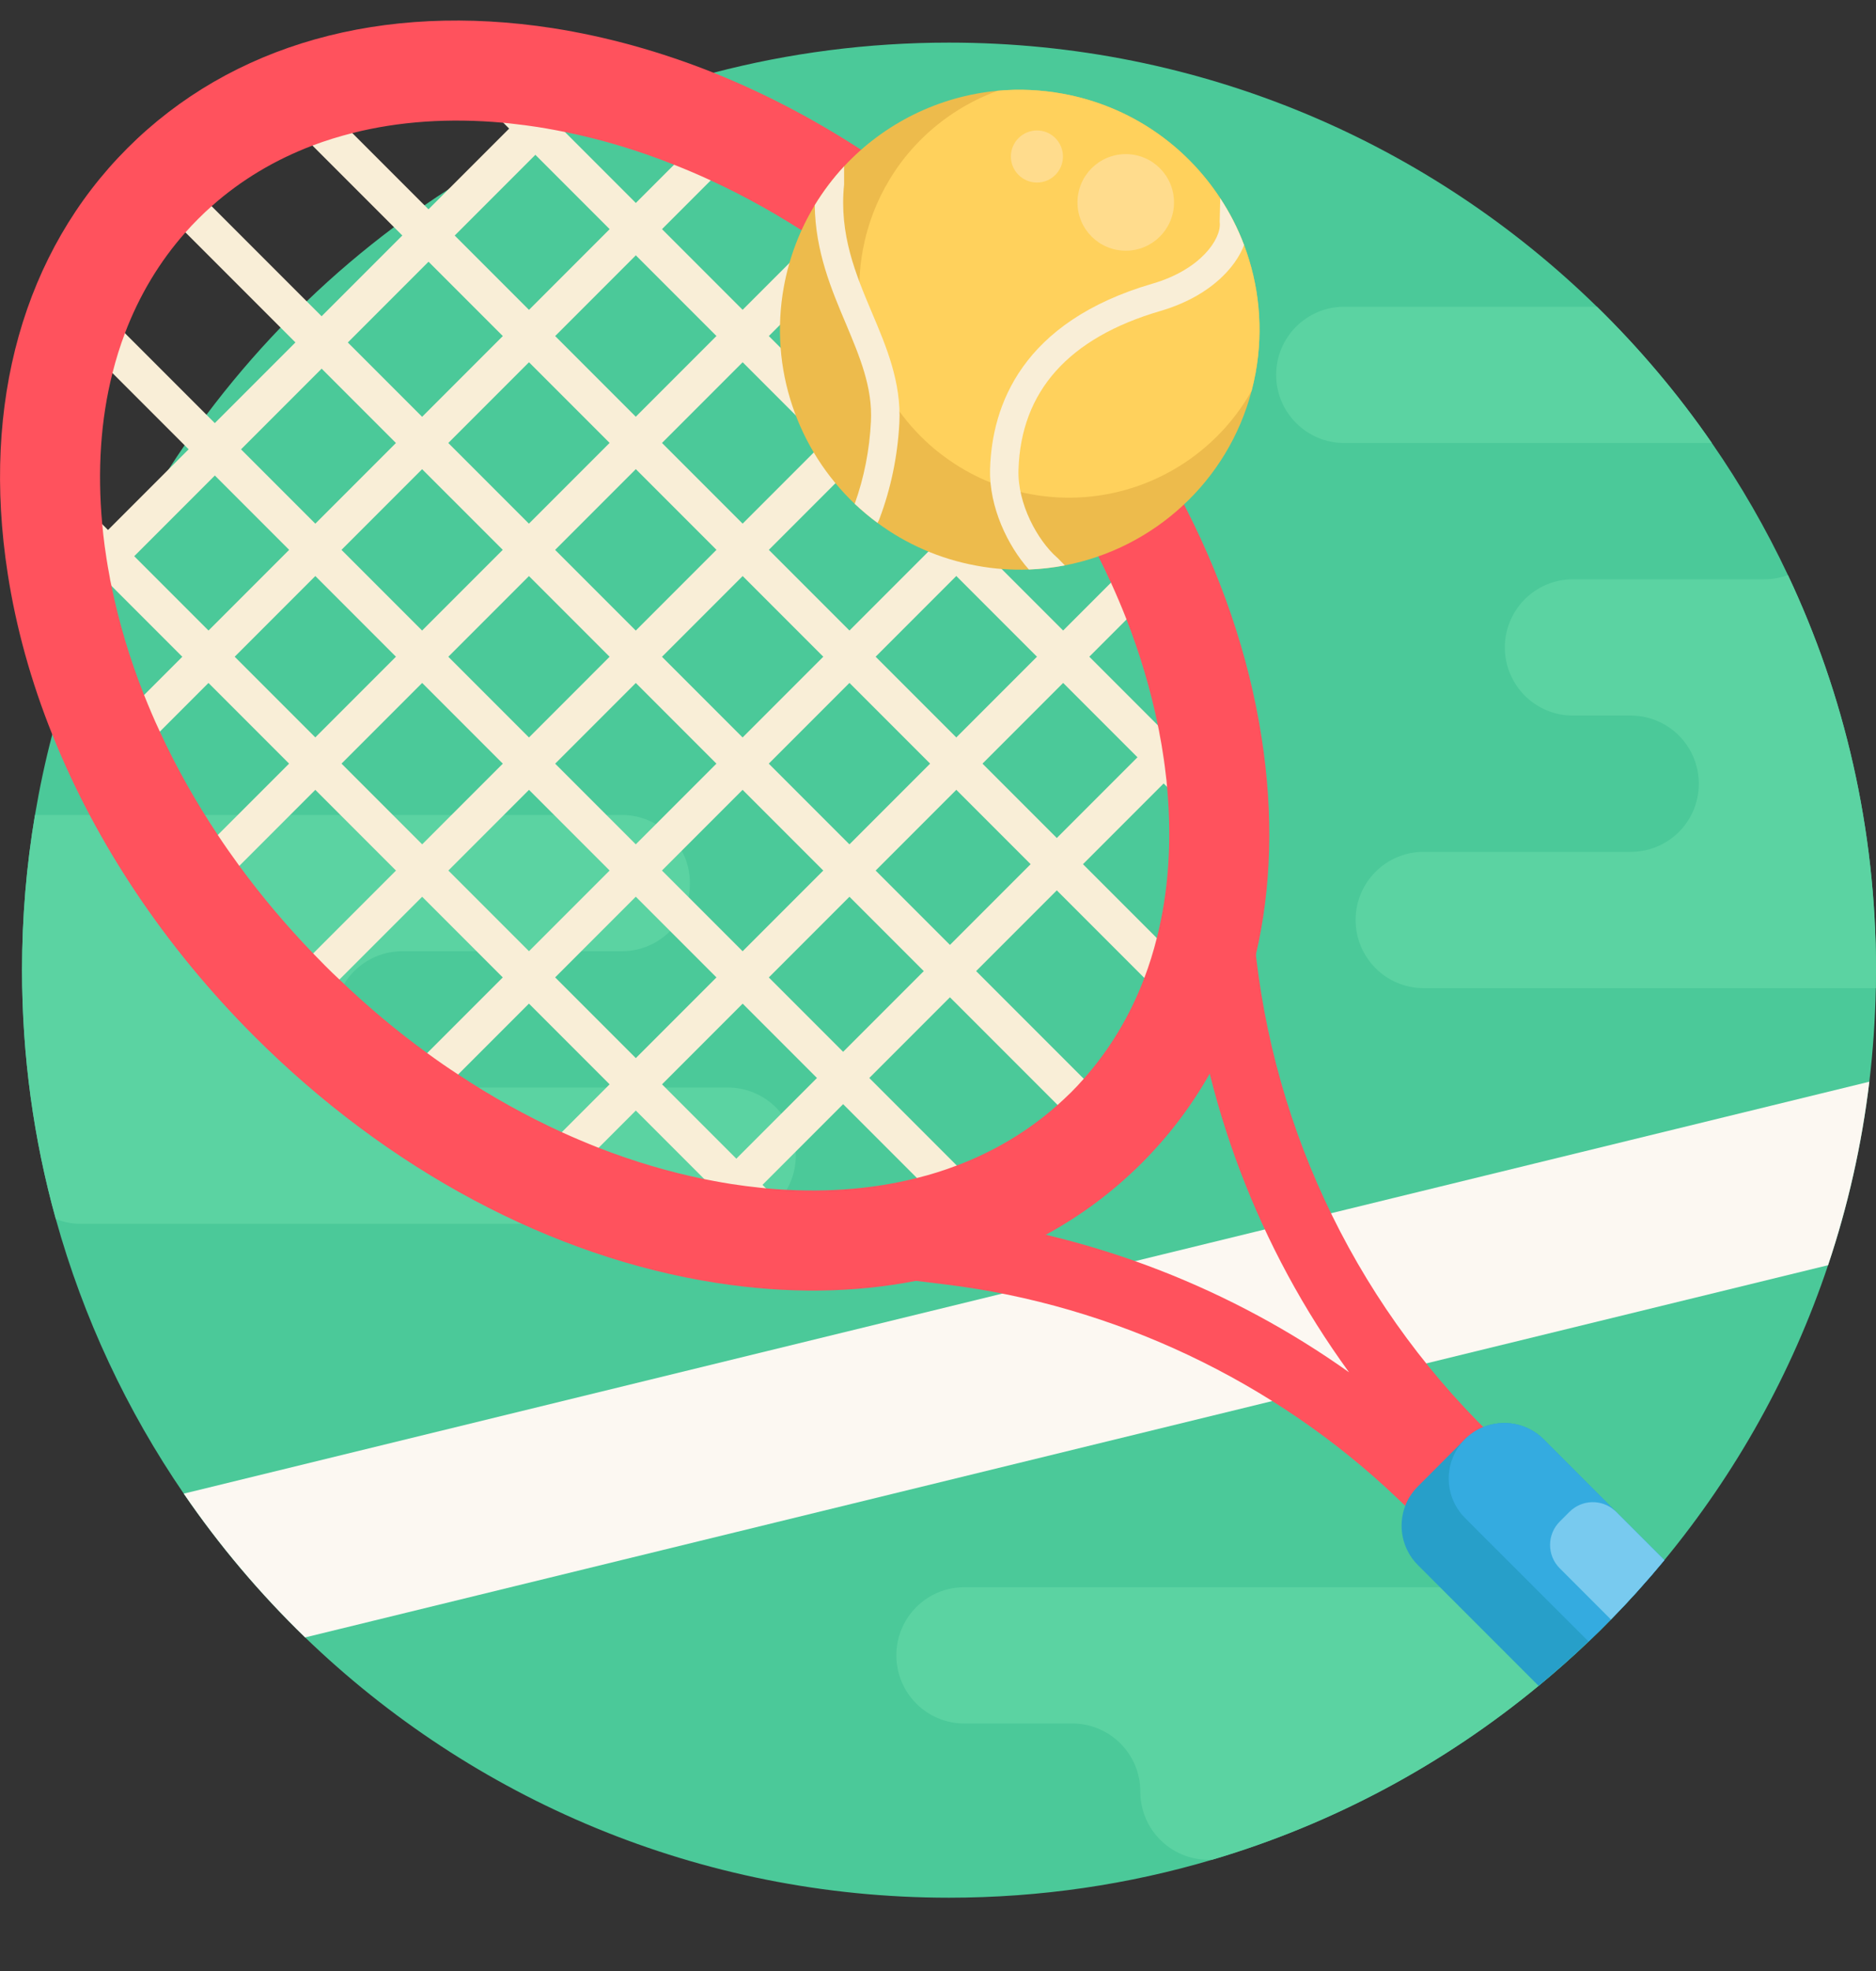 <svg width="20" height="21" viewBox="0 0 20 21" fill="none" xmlns="http://www.w3.org/2000/svg">
<rect x="0" y="0" width="20" height="21" fill="#333333" stroke="none"/>
<g id="fi_502142" clip-path="url(#clip0_171_1024)">
<path id="Vector" d="M20 10.336C20 10.4 19.999 10.465 19.998 10.529C19.991 10.865 19.968 11.198 19.929 11.525C19.848 12.2 19.699 12.854 19.489 13.48C19.101 14.638 18.504 15.7 17.744 16.622C17.648 16.738 17.549 16.852 17.449 16.963C17.359 17.062 17.268 17.16 17.174 17.255C17.096 17.335 17.017 17.413 16.936 17.49C16.764 17.654 16.586 17.811 16.403 17.962C15.392 18.797 14.212 19.434 12.921 19.815C12.033 20.078 11.092 20.219 10.117 20.219C7.45 20.219 5.031 19.162 3.253 17.446C2.772 16.98 2.338 16.468 1.959 15.914C1.354 15.031 0.889 14.046 0.595 12.988C0.36 12.145 0.235 11.255 0.235 10.336C0.235 9.773 0.282 9.22 0.373 8.683C0.422 8.393 0.483 8.107 0.557 7.826C0.701 7.274 0.892 6.741 1.125 6.231C1.131 6.219 1.136 6.207 1.142 6.196C1.15 6.177 1.159 6.158 1.168 6.139C1.218 6.032 1.27 5.926 1.325 5.82C1.47 5.538 1.628 5.265 1.799 4.999C1.854 4.913 1.91 4.828 1.968 4.744C2.044 4.634 2.121 4.526 2.201 4.419C2.446 4.093 2.71 3.782 2.992 3.489C3.082 3.395 3.175 3.301 3.27 3.21C3.563 2.928 3.874 2.664 4.2 2.42C4.307 2.34 4.415 2.262 4.526 2.187C4.609 2.129 4.694 2.073 4.78 2.018C5.045 1.847 5.319 1.689 5.601 1.544C5.707 1.489 5.813 1.437 5.92 1.387C5.939 1.378 5.957 1.369 5.976 1.36C5.988 1.355 6 1.349 6.012 1.344C6.521 1.111 7.055 0.92 7.607 0.775C8.408 0.565 9.25 0.454 10.117 0.454C12.806 0.454 15.243 1.527 17.025 3.268C17.478 3.711 17.889 4.197 18.25 4.72C18.558 5.164 18.829 5.635 19.061 6.127C19.664 7.404 20 8.831 20 10.336Z" fill="#4BC999"/>
<g id="Icon">
<path id="Vector_2" d="M18.25 4.72H14.331C14.131 4.72 13.949 4.639 13.818 4.507C13.687 4.376 13.605 4.195 13.605 3.994C13.605 3.593 13.93 3.268 14.331 3.268H17.025C17.478 3.711 17.889 4.197 18.25 4.72Z" fill="#5BD3A2"/>
<path id="Vector_3" d="M20 10.336C20 10.4 19.999 10.465 19.998 10.528H15.178C14.978 10.528 14.796 10.447 14.665 10.316C14.534 10.184 14.452 10.003 14.452 9.802C14.452 9.401 14.777 9.076 15.178 9.076H17.385C17.586 9.076 17.767 8.995 17.899 8.864C18.03 8.732 18.111 8.551 18.111 8.35C18.111 7.949 17.786 7.624 17.385 7.624H16.769C16.569 7.624 16.387 7.543 16.256 7.412C16.125 7.28 16.043 7.099 16.043 6.898C16.043 6.497 16.369 6.172 16.769 6.172H18.808C18.897 6.172 18.983 6.156 19.061 6.127C19.664 7.404 20 8.831 20 10.336Z" fill="#5BD3A2"/>
<path id="Vector_4" d="M8.484 12.312C8.484 12.714 8.159 13.039 7.758 13.039H0.861C0.767 13.039 0.677 13.021 0.595 12.988C0.36 12.144 0.235 11.255 0.235 10.336C0.235 9.773 0.282 9.22 0.373 8.683H6.629C6.829 8.683 7.011 8.764 7.142 8.895C7.274 9.027 7.355 9.208 7.355 9.409C7.355 9.81 7.03 10.135 6.629 10.135H4.289C3.888 10.135 3.563 10.46 3.563 10.861C3.563 11.262 3.888 11.587 4.289 11.587H7.758C7.959 11.587 8.14 11.668 8.272 11.799C8.403 11.931 8.484 12.112 8.484 12.312Z" fill="#5BD3A2"/>
<path id="Vector_5" d="M17.449 16.963C17.359 17.062 17.268 17.159 17.174 17.254C17.096 17.334 17.017 17.412 16.936 17.489C16.764 17.653 16.586 17.811 16.403 17.962C15.392 18.796 14.212 19.434 12.921 19.815H12.883C12.682 19.815 12.501 19.734 12.369 19.602C12.238 19.471 12.157 19.289 12.157 19.089C12.157 18.687 11.832 18.363 11.431 18.363H10.281C10.081 18.363 9.899 18.282 9.768 18.15C9.637 18.019 9.556 17.837 9.556 17.637C9.556 17.236 9.88 16.911 10.281 16.911H17.179C17.274 16.911 17.366 16.929 17.449 16.963Z" fill="#5BD3A2"/>
</g>
<path id="Vector_6" d="M19.929 11.525C19.848 12.2 19.699 12.854 19.489 13.48L3.253 17.446C2.772 16.98 2.338 16.468 1.959 15.914L19.929 11.525Z" fill="#FCF8F2"/>
<g id="Icon_2">
<path id="Vector_7" d="M10.419 12.916C10.342 12.994 10.217 12.994 10.14 12.916L0.859 3.635C0.782 3.558 0.782 3.433 0.859 3.356C0.936 3.279 1.061 3.279 1.138 3.356L10.419 12.637C10.497 12.714 10.497 12.839 10.419 12.916Z" fill="#F9EED7"/>
<path id="Vector_8" d="M13.09 8.753C13.013 8.83 12.888 8.83 12.811 8.753L5.023 0.965C4.946 0.888 4.946 0.763 5.023 0.686C5.1 0.609 5.225 0.609 5.302 0.686L13.09 8.474C13.167 8.551 13.167 8.676 13.09 8.753Z" fill="#F9EED7"/>
<path id="Vector_9" d="M8.534 13.309C8.457 13.386 8.332 13.386 8.255 13.309L0.467 5.521C0.39 5.443 0.39 5.319 0.467 5.241C0.544 5.164 0.669 5.164 0.746 5.241L8.534 13.029C8.611 13.106 8.611 13.231 8.534 13.309Z" fill="#F9EED7"/>
<path id="Vector_10" d="M12.697 10.638C12.62 10.715 12.495 10.715 12.418 10.638L3.137 1.357C3.06 1.28 3.06 1.155 3.137 1.078C3.214 1.001 3.339 1.001 3.416 1.078L12.697 10.359C12.774 10.436 12.774 10.561 12.697 10.638Z" fill="#F9EED7"/>
<path id="Vector_11" d="M11.956 12.175C11.879 12.252 11.754 12.252 11.677 12.175L1.6 2.099C1.523 2.022 1.523 1.897 1.6 1.82C1.677 1.742 1.802 1.742 1.879 1.82L11.956 11.896C12.033 11.973 12.033 12.098 11.956 12.175Z" fill="#F9EED7"/>
<path id="Vector_12" d="M9.433 2.344L2.125 9.652C2.048 9.729 1.923 9.729 1.846 9.652C1.769 9.574 1.769 9.45 1.846 9.372L9.153 2.065C9.23 1.988 9.355 1.988 9.433 2.065C9.51 2.142 9.51 2.267 9.433 2.344Z" fill="#F9EED7"/>
<path id="Vector_13" d="M12.436 6.174L5.956 12.655C5.878 12.732 5.754 12.732 5.676 12.655C5.599 12.578 5.599 12.453 5.676 12.376L12.157 5.895C12.234 5.818 12.359 5.818 12.436 5.895C12.513 5.972 12.513 6.097 12.436 6.174Z" fill="#F9EED7"/>
<path id="Vector_14" d="M7.88 1.619L1.4 8.099C1.323 8.176 1.198 8.176 1.121 8.099C1.043 8.022 1.044 7.897 1.121 7.82L7.601 1.34C7.678 1.262 7.803 1.262 7.88 1.34C7.957 1.417 7.957 1.542 7.88 1.619Z" fill="#F9EED7"/>
<path id="Vector_15" d="M6.15 1.207L0.988 6.369C0.91 6.446 0.785 6.446 0.708 6.369C0.631 6.292 0.631 6.167 0.708 6.09L5.871 0.927C5.948 0.85 6.073 0.85 6.15 0.927C6.227 1.004 6.227 1.129 6.15 1.207Z" fill="#F9EED7"/>
<path id="Vector_16" d="M12.848 7.905L7.686 13.067C7.609 13.144 7.484 13.144 7.407 13.067C7.33 12.99 7.33 12.865 7.407 12.788L12.569 7.626C12.646 7.549 12.771 7.549 12.848 7.626C12.925 7.703 12.925 7.828 12.848 7.905Z" fill="#F9EED7"/>
<path id="Vector_17" d="M11.71 4.622L4.403 11.929C4.326 12.006 4.201 12.006 4.124 11.929C4.047 11.852 4.047 11.727 4.124 11.65L11.431 4.343C11.508 4.266 11.633 4.266 11.71 4.343C11.787 4.42 11.788 4.545 11.71 4.622Z" fill="#F9EED7"/>
<path id="Vector_18" d="M10.56 3.495L3.276 10.779C3.199 10.856 3.074 10.856 2.997 10.779C2.92 10.702 2.92 10.577 2.997 10.5L10.28 3.216C10.358 3.139 10.482 3.139 10.56 3.216C10.637 3.293 10.637 3.418 10.56 3.495Z" fill="#F9EED7"/>
</g>
<path id="Vector_19" d="M16.035 15.922L15.703 16.254C15.566 16.39 15.346 16.393 15.206 16.259L14.901 15.967C13.59 14.716 11.877 13.905 10.078 13.685L9.016 13.555L9.103 12.849L10.164 12.979C11.68 13.165 13.14 13.738 14.382 14.621C13.418 13.297 12.82 11.731 12.665 10.078L12.611 9.511C12.61 9.498 12.609 9.485 12.609 9.471L12.968 9.478L13.318 9.444L13.372 10.011C13.567 12.077 14.51 13.995 16.026 15.411C16.097 15.476 16.138 15.568 16.139 15.664C16.141 15.761 16.103 15.854 16.035 15.922Z" fill="#FF525D"/>
<path id="Vector_20" d="M17.744 16.622C17.563 16.841 17.373 17.052 17.174 17.255C17.096 17.335 17.017 17.413 16.936 17.49C16.764 17.654 16.586 17.811 16.403 17.962L15.116 16.675C14.945 16.504 14.901 16.256 14.981 16.044C15.009 15.969 15.055 15.898 15.116 15.837L15.618 15.334C15.676 15.277 15.742 15.233 15.813 15.205C16.027 15.118 16.282 15.161 16.456 15.334L17.217 16.096C17.221 16.099 17.225 16.104 17.23 16.108L17.744 16.622Z" fill="#279FC9"/>
<path id="Vector_21" d="M17.744 16.622C17.563 16.841 17.373 17.052 17.174 17.255C17.096 17.335 17.017 17.413 16.936 17.49L15.701 16.256L15.618 16.172C15.387 15.941 15.387 15.566 15.618 15.334C15.676 15.277 15.742 15.233 15.813 15.205C16.027 15.118 16.282 15.161 16.456 15.334L17.217 16.096C17.221 16.099 17.225 16.104 17.23 16.108L17.744 16.622Z" fill="#34ABE0"/>
<path id="Vector_22" d="M13.45 7.859C13.178 6.103 12.244 4.352 10.822 2.929C9.865 1.973 8.761 1.238 7.607 0.775C7.043 0.55 6.468 0.39 5.893 0.3C4.075 0.019 2.466 0.472 1.359 1.578C0.253 2.684 -0.2 4.294 0.082 6.111C0.171 6.687 0.331 7.262 0.557 7.825C1.019 8.98 1.754 10.084 2.71 11.04C4.133 12.463 5.884 13.397 7.64 13.669C8.391 13.786 9.108 13.776 9.768 13.646C10.263 13.55 10.726 13.386 11.149 13.156C11.524 12.952 11.868 12.696 12.173 12.391C12.458 12.106 12.7 11.787 12.897 11.439C13.118 11.05 13.283 10.624 13.389 10.171C13.555 9.461 13.578 8.681 13.45 7.859ZM11.554 11.494C11.511 11.543 11.466 11.591 11.419 11.638C11.372 11.684 11.324 11.729 11.275 11.773C10.963 12.05 10.601 12.267 10.201 12.418C10.064 12.47 9.922 12.515 9.776 12.551C9.282 12.676 8.74 12.714 8.165 12.661C8.143 12.659 8.121 12.657 8.099 12.654C8.001 12.644 7.902 12.631 7.803 12.616C7.739 12.606 7.675 12.595 7.612 12.583C7.577 12.577 7.544 12.57 7.509 12.563C7.131 12.486 6.754 12.374 6.381 12.229C6.25 12.177 6.119 12.122 5.989 12.063C5.613 11.891 5.243 11.686 4.884 11.448C4.773 11.376 4.663 11.3 4.554 11.22C4.23 10.985 3.917 10.723 3.618 10.436C3.566 10.388 3.515 10.338 3.464 10.287C3.422 10.244 3.38 10.201 3.338 10.158C3.051 9.86 2.788 9.548 2.551 9.225C2.472 9.117 2.395 9.007 2.322 8.897C2.322 8.896 2.322 8.896 2.322 8.896C2.084 8.539 1.877 8.171 1.704 7.795C1.643 7.666 1.588 7.535 1.536 7.405C1.384 7.021 1.267 6.631 1.188 6.241C1.183 6.221 1.179 6.201 1.175 6.181C1.173 6.167 1.17 6.153 1.168 6.139C1.156 6.075 1.144 6.011 1.135 5.948C1.121 5.863 1.111 5.78 1.101 5.696C1.097 5.659 1.093 5.622 1.09 5.585C1.037 5.01 1.074 4.468 1.199 3.975C1.236 3.828 1.28 3.687 1.332 3.55C1.484 3.149 1.7 2.788 1.978 2.475C2.021 2.426 2.066 2.379 2.113 2.332C2.16 2.285 2.207 2.24 2.257 2.196C2.569 1.919 2.93 1.703 3.331 1.551C3.468 1.499 3.61 1.455 3.756 1.418C4.25 1.293 4.791 1.255 5.366 1.308C5.403 1.311 5.44 1.315 5.478 1.32C5.561 1.329 5.645 1.34 5.729 1.353C5.793 1.363 5.857 1.374 5.92 1.386C5.934 1.388 5.948 1.391 5.961 1.394C5.982 1.398 6.002 1.402 6.022 1.406C6.412 1.485 6.802 1.602 7.186 1.755C7.316 1.806 7.447 1.862 7.577 1.922C7.952 2.095 8.32 2.302 8.678 2.54C8.788 2.614 8.898 2.69 9.006 2.77C9.329 3.007 9.641 3.27 9.939 3.557C9.982 3.598 10.025 3.64 10.068 3.683C10.119 3.734 10.169 3.785 10.218 3.836C10.503 4.135 10.765 4.448 11.001 4.773C11.08 4.882 11.156 4.992 11.229 5.103C11.467 5.461 11.672 5.831 11.844 6.208C11.903 6.338 11.959 6.469 12.01 6.6C12.155 6.973 12.267 7.35 12.344 7.728C12.352 7.762 12.358 7.796 12.364 7.831C12.376 7.894 12.388 7.958 12.397 8.022C12.413 8.121 12.425 8.22 12.436 8.317C12.438 8.34 12.44 8.362 12.442 8.384C12.495 8.959 12.458 9.501 12.333 9.994C12.296 10.141 12.252 10.282 12.2 10.419C12.048 10.82 11.832 11.181 11.554 11.494Z" fill="#FF525D"/>
<path id="Vector_23" d="M17.744 16.622C17.563 16.841 17.373 17.052 17.174 17.255L16.628 16.709C16.491 16.572 16.491 16.349 16.628 16.212L16.732 16.108C16.865 15.975 17.078 15.97 17.217 16.096C17.221 16.1 17.225 16.104 17.23 16.108L17.744 16.622Z" fill="#78CAEF"/>
<path id="Vector_24" d="M13.386 3.973C13.374 4.037 13.36 4.1 13.344 4.162C13.09 5.133 12.297 5.843 11.352 6.024C11.227 6.048 11.099 6.063 10.969 6.068C10.786 6.075 10.599 6.062 10.411 6.027C10.016 5.955 9.658 5.795 9.355 5.571C9.27 5.508 9.189 5.44 9.112 5.368C8.508 4.793 8.196 3.934 8.357 3.053C8.415 2.737 8.529 2.445 8.686 2.186C8.777 2.036 8.882 1.898 8.999 1.772C9.422 1.318 10.005 1.025 10.637 0.967C10.864 0.946 11.097 0.956 11.332 0.999C12.048 1.13 12.639 1.548 13.009 2.113C13.112 2.269 13.197 2.436 13.263 2.611C13.422 3.032 13.472 3.499 13.386 3.973Z" fill="#EDBB4C"/>
<path id="Vector_25" d="M13.386 3.973C13.374 4.037 13.36 4.1 13.344 4.162C13.022 4.736 12.459 5.14 11.815 5.263C11.706 5.284 11.594 5.297 11.481 5.301C11.32 5.307 11.157 5.296 10.993 5.266C10.647 5.203 10.335 5.063 10.07 4.867C9.995 4.813 9.924 4.753 9.858 4.69C9.329 4.188 9.057 3.437 9.198 2.666C9.249 2.39 9.348 2.135 9.486 1.909C9.565 1.778 9.656 1.658 9.759 1.548C10.001 1.288 10.303 1.088 10.637 0.967C10.864 0.946 11.097 0.956 11.332 0.999C12.048 1.13 12.64 1.548 13.009 2.113C13.112 2.269 13.197 2.436 13.263 2.611C13.422 3.032 13.472 3.499 13.386 3.973Z" fill="#FFD15C"/>
<g id="Icon_3">
<path id="Vector_26" d="M9.588 4.507C9.569 4.861 9.498 5.205 9.375 5.53C9.373 5.535 9.371 5.541 9.368 5.547L9.355 5.571C9.27 5.509 9.189 5.44 9.112 5.368C9.212 5.089 9.27 4.794 9.285 4.491C9.304 4.128 9.165 3.799 9.018 3.449C8.864 3.085 8.692 2.679 8.686 2.186C8.777 2.037 8.882 1.898 8.999 1.772V1.95C8.999 1.955 8.999 1.96 8.999 1.965C8.944 2.498 9.123 2.922 9.296 3.332C9.451 3.697 9.61 4.075 9.588 4.507Z" fill="#F9EED7"/>
<path id="Vector_27" d="M13.263 2.611C13.224 2.713 13.159 2.813 13.072 2.906C12.901 3.089 12.659 3.229 12.372 3.313C11.392 3.599 10.883 4.169 10.858 5.007C10.847 5.368 11.061 5.757 11.268 5.939C11.271 5.941 11.273 5.944 11.276 5.946L11.352 6.024C11.227 6.048 11.099 6.063 10.969 6.068C10.742 5.814 10.544 5.4 10.555 4.998C10.575 4.321 10.892 3.429 12.287 3.022C12.8 2.873 13.018 2.548 13.004 2.376C13.003 2.372 13.003 2.368 13.003 2.364V2.359L13.009 2.113C13.112 2.269 13.197 2.436 13.263 2.611Z" fill="#F9EED7"/>
</g>
<g id="Icon_4">
<path id="Vector_28" d="M12.002 2.671C12.286 2.671 12.516 2.441 12.516 2.157C12.516 1.872 12.286 1.642 12.002 1.642C11.717 1.642 11.487 1.872 11.487 2.157C11.487 2.441 11.717 2.671 12.002 2.671Z" fill="#FFDC8D"/>
<path id="Vector_29" d="M11.055 1.945C11.208 1.945 11.332 1.821 11.332 1.668C11.332 1.514 11.208 1.39 11.055 1.39C10.902 1.39 10.777 1.514 10.777 1.668C10.777 1.821 10.902 1.945 11.055 1.945Z" fill="#FFDC8D"/>
</g>
</g>
<defs>
<clipPath id="clip0_171_1024">
<rect width="20" height="20" fill="white" transform="translate(0 0.219)"/>
</clipPath>
</defs>
</svg>
